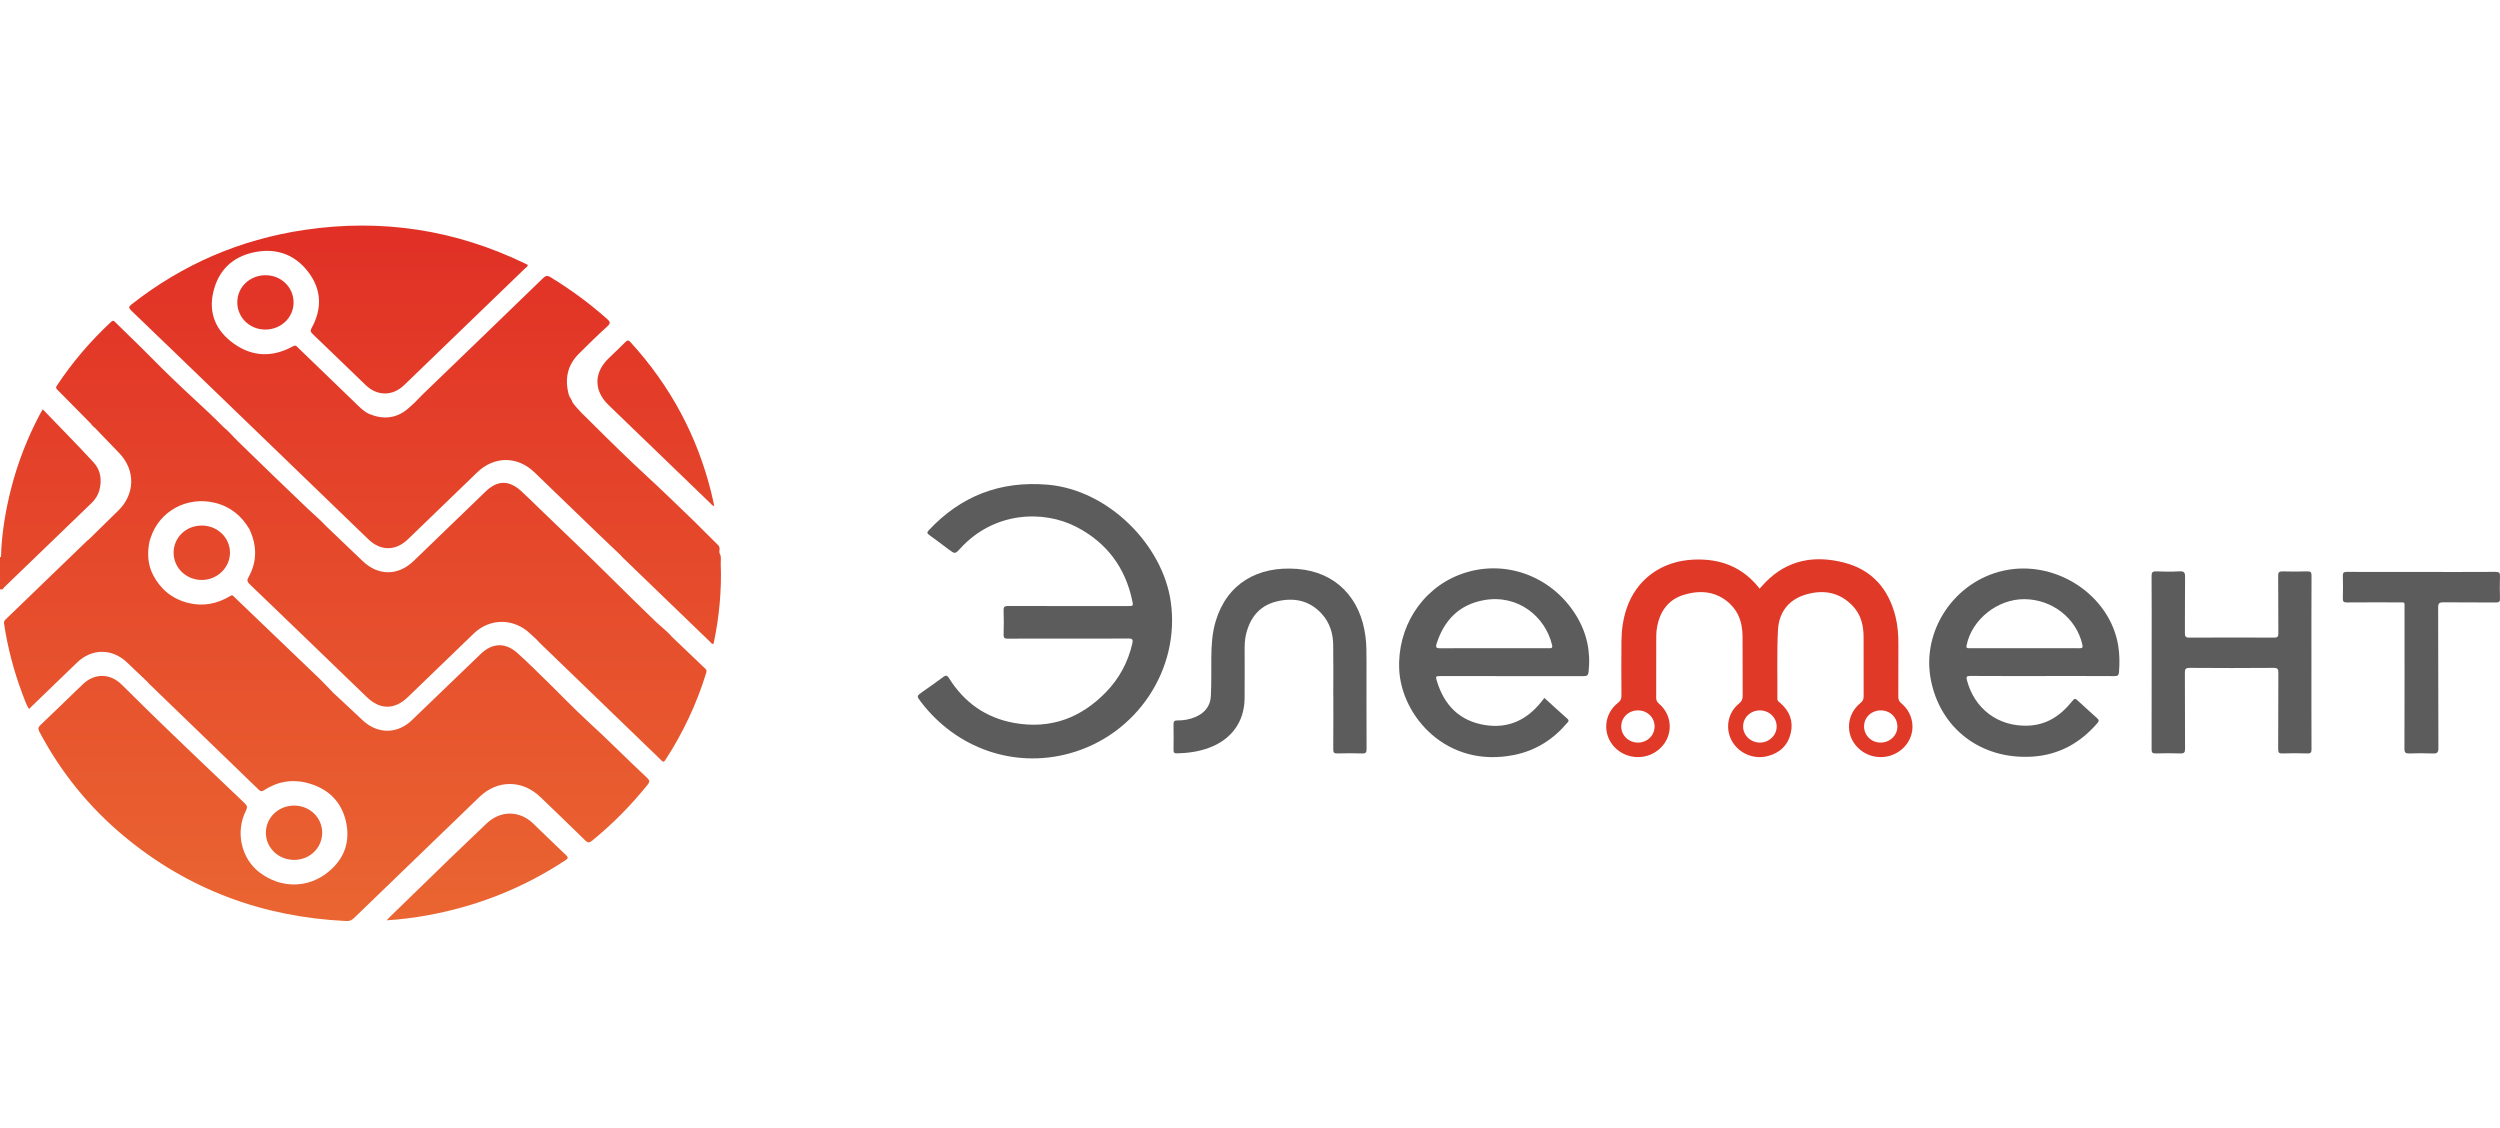 <svg width="133" height="60" viewBox="0 0 133 60" fill="none" xmlns="http://www.w3.org/2000/svg">
<path d="M56.816 33.973C55.747 33.973 54.678 33.97 53.61 33.977C53.439 33.978 53.388 33.934 53.392 33.767C53.404 33.335 53.407 32.901 53.391 32.469C53.383 32.27 53.459 32.239 53.641 32.24C55.754 32.245 57.867 32.243 59.978 32.243C60.3 32.243 60.298 32.243 60.23 31.929C59.86 30.201 58.89 28.881 57.285 28.042C55.496 27.107 52.87 27.228 51.096 29.169C50.808 29.484 50.805 29.48 50.457 29.22C50.116 28.964 49.776 28.706 49.429 28.456C49.319 28.377 49.308 28.321 49.404 28.218C51.099 26.4 53.193 25.569 55.733 25.785C58.985 26.063 61.853 29.002 62.283 32C62.8 35.598 60.483 39.112 56.873 40.088C53.936 40.882 50.883 39.819 48.995 37.343C48.757 37.031 48.758 37.031 49.077 36.804C49.439 36.548 49.807 36.3 50.158 36.032C50.316 35.912 50.381 35.909 50.495 36.09C51.292 37.359 52.434 38.188 53.954 38.46C55.897 38.808 57.516 38.19 58.846 36.814C59.557 36.078 60.015 35.213 60.24 34.23C60.287 34.026 60.252 33.965 60.019 33.968C58.953 33.98 57.884 33.973 56.816 33.973Z" fill="#5C5C5C"/>
<path d="M93.612 31.315C93.726 31.191 93.82 31.083 93.92 30.98C95.09 29.78 96.537 29.524 98.115 29.933C99.615 30.322 100.472 31.351 100.836 32.783C100.961 33.276 100.996 33.777 100.994 34.282C100.99 35.212 100.996 36.141 100.99 37.071C100.99 37.215 101.028 37.313 101.147 37.412C101.89 38.028 101.945 39.097 101.281 39.767C100.6 40.453 99.488 40.448 98.817 39.756C98.16 39.079 98.226 38.01 98.975 37.402C99.103 37.298 99.147 37.198 99.146 37.044C99.14 35.997 99.142 34.95 99.143 33.902C99.144 33.277 99.006 32.693 98.554 32.223C97.847 31.488 96.963 31.35 96.02 31.645C95.107 31.931 94.633 32.628 94.588 33.519C94.527 34.737 94.566 35.96 94.557 37.18C94.556 37.3 94.641 37.339 94.712 37.4C95.208 37.83 95.412 38.363 95.27 38.994C95.125 39.633 94.707 40.047 94.053 40.222C93.297 40.424 92.492 40.076 92.127 39.403C91.768 38.74 91.922 37.905 92.516 37.429C92.668 37.307 92.711 37.189 92.71 37.011C92.702 35.956 92.713 34.9 92.703 33.845C92.697 33.188 92.527 32.577 92.017 32.106C91.32 31.462 90.476 31.378 89.602 31.637C88.758 31.887 88.319 32.511 88.16 33.33C88.099 33.642 88.112 33.958 88.112 34.273C88.112 35.218 88.114 36.163 88.109 37.108C88.108 37.243 88.141 37.335 88.252 37.429C88.986 38.05 89.025 39.117 88.348 39.785C87.663 40.46 86.542 40.44 85.884 39.739C85.239 39.052 85.323 37.977 86.08 37.387C86.217 37.281 86.262 37.179 86.261 37.015C86.253 36.046 86.252 35.077 86.261 34.109C86.266 33.524 86.344 32.948 86.53 32.388C87.052 30.82 88.397 29.845 90.1 29.771C91.537 29.707 92.719 30.168 93.612 31.315ZM93.617 37.793C93.124 37.797 92.731 38.177 92.733 38.651C92.734 39.129 93.146 39.514 93.647 39.506C94.132 39.498 94.527 39.102 94.518 38.634C94.509 38.161 94.111 37.789 93.617 37.793ZM88.024 38.645C88.023 38.166 87.639 37.794 87.142 37.793C86.647 37.791 86.254 38.164 86.249 38.639C86.245 39.123 86.645 39.51 87.147 39.506C87.638 39.502 88.025 39.123 88.024 38.645ZM99.168 38.623C99.158 39.103 99.535 39.492 100.023 39.505C100.517 39.519 100.926 39.154 100.94 38.684C100.955 38.19 100.578 37.801 100.074 37.793C99.575 37.785 99.178 38.149 99.168 38.623Z" fill="#E13928"/>
<path d="M108.669 35.965C107.388 35.965 106.108 35.969 104.828 35.96C104.615 35.958 104.594 36.011 104.644 36.198C105.047 37.717 106.305 38.661 107.886 38.605C108.872 38.57 109.605 38.082 110.195 37.357C110.382 37.127 110.379 37.127 110.606 37.334C110.925 37.627 111.243 37.921 111.568 38.208C111.666 38.295 111.677 38.357 111.589 38.46C110.683 39.518 109.534 40.166 108.111 40.253C105.382 40.418 103.218 38.753 102.719 36.154C102.219 33.554 103.965 30.939 106.59 30.359C109.347 29.749 112.242 31.642 112.688 34.34C112.765 34.811 112.767 35.277 112.732 35.75C112.719 35.926 112.662 35.97 112.485 35.969C111.213 35.961 109.941 35.965 108.669 35.965ZM107.716 31.876C106.275 31.859 104.903 32.952 104.622 34.33C104.585 34.511 104.691 34.483 104.796 34.483C106.735 34.483 108.674 34.482 110.614 34.486C110.772 34.487 110.821 34.466 110.781 34.293C110.466 32.901 109.194 31.893 107.716 31.876Z" fill="#5C5C5C"/>
<path d="M82.162 37.131C82.574 37.505 82.974 37.875 83.383 38.236C83.514 38.351 83.409 38.416 83.348 38.487C82.615 39.349 81.691 39.932 80.56 40.162C76.955 40.894 74.559 38.093 74.439 35.631C74.33 33.411 75.594 31.37 77.637 30.578C79.941 29.685 82.527 30.587 83.854 32.747C84.421 33.672 84.632 34.669 84.513 35.738C84.491 35.937 84.423 35.971 84.234 35.971C81.714 35.965 79.194 35.967 76.674 35.967C76.366 35.967 76.36 35.969 76.451 36.262C76.842 37.52 77.648 38.365 79.03 38.577C80.269 38.766 81.239 38.283 81.991 37.346C82.046 37.278 82.1 37.209 82.162 37.131ZM79.496 34.484C80.458 34.484 81.421 34.484 82.383 34.485C82.504 34.485 82.615 34.499 82.571 34.316C82.213 32.808 80.76 31.599 78.937 31.929C77.608 32.171 76.817 33.018 76.427 34.245C76.361 34.453 76.423 34.491 76.633 34.489C77.587 34.479 78.542 34.484 79.496 34.484Z" fill="#5C5C5C"/>
<path d="M122.968 35.227C122.968 36.771 122.965 38.314 122.972 39.857C122.973 40.027 122.938 40.09 122.747 40.083C122.307 40.068 121.866 40.069 121.426 40.083C121.237 40.09 121.198 40.031 121.199 39.858C121.207 38.505 121.2 37.15 121.208 35.796C121.209 35.603 121.181 35.529 120.95 35.531C119.466 35.543 117.981 35.543 116.497 35.531C116.267 35.529 116.235 35.601 116.236 35.796C116.245 37.142 116.236 38.489 116.245 39.835C116.246 40.031 116.195 40.091 115.99 40.083C115.558 40.068 115.126 40.069 114.694 40.083C114.506 40.09 114.464 40.033 114.465 39.859C114.471 38.009 114.469 36.159 114.469 34.308C114.469 33.088 114.473 31.867 114.464 30.647C114.463 30.452 114.515 30.389 114.721 30.397C115.128 30.413 115.538 30.42 115.944 30.395C116.208 30.379 116.249 30.474 116.246 30.701C116.234 31.692 116.244 32.685 116.237 33.676C116.236 33.849 116.266 33.923 116.473 33.922C117.974 33.913 119.474 33.914 120.975 33.921C121.155 33.921 121.21 33.881 121.208 33.7C121.199 32.676 121.21 31.653 121.199 30.63C121.197 30.436 121.259 30.392 121.447 30.398C121.878 30.41 122.311 30.411 122.743 30.397C122.929 30.391 122.973 30.447 122.973 30.622C122.965 32.157 122.968 33.692 122.968 35.227Z" fill="#5C5C5C"/>
<path d="M70.93 37.035C70.93 36.122 70.941 35.209 70.926 34.296C70.917 33.683 70.737 33.113 70.308 32.645C69.645 31.921 68.793 31.771 67.876 32.008C66.957 32.247 66.481 32.911 66.281 33.78C66.218 34.051 66.215 34.326 66.215 34.602C66.215 35.452 66.221 36.302 66.213 37.153C66.202 38.393 65.519 39.338 64.32 39.783C63.774 39.985 63.205 40.065 62.621 40.079C62.466 40.083 62.429 40.032 62.431 39.891C62.439 39.442 62.44 38.993 62.431 38.545C62.427 38.386 62.469 38.322 62.646 38.326C62.966 38.333 63.278 38.274 63.575 38.153C64.086 37.942 64.391 37.567 64.418 37.034C64.452 36.35 64.437 35.665 64.442 34.98C64.447 34.326 64.486 33.674 64.677 33.041C65.28 31.039 66.918 30.101 69.012 30.266C71.084 30.428 72.39 31.831 72.645 33.872C72.698 34.296 72.698 34.72 72.698 35.145C72.698 36.712 72.695 38.279 72.702 39.846C72.703 40.023 72.667 40.091 72.465 40.084C72.025 40.068 71.585 40.071 71.144 40.083C70.969 40.087 70.928 40.033 70.929 39.871C70.937 38.926 70.933 37.981 70.933 37.036C70.933 37.035 70.931 37.035 70.93 37.035Z" fill="#5C5C5C"/>
<path d="M128.846 30.428C130.151 30.428 131.456 30.433 132.761 30.424C132.959 30.423 133.006 30.479 132.999 30.66C132.986 31.053 132.987 31.448 132.999 31.841C133.004 32.005 132.957 32.053 132.783 32.052C131.853 32.044 130.924 32.054 129.994 32.043C129.778 32.041 129.709 32.085 129.71 32.309C129.719 34.805 129.711 37.301 129.723 39.797C129.724 40.048 129.646 40.095 129.412 40.085C129.005 40.067 128.596 40.068 128.189 40.084C127.978 40.092 127.915 40.043 127.916 39.828C127.925 37.34 127.922 34.851 127.921 32.363C127.921 32.003 127.965 32.048 127.597 32.047C126.683 32.045 125.77 32.042 124.856 32.05C124.684 32.052 124.634 32.002 124.639 31.838C124.65 31.437 124.651 31.034 124.639 30.633C124.634 30.466 124.689 30.423 124.858 30.424C126.187 30.431 127.516 30.428 128.846 30.428Z" fill="#5C5C5C"/>
<path d="M37.529 35.581C37.598 35.647 37.596 35.71 37.571 35.793C37.065 37.439 36.338 38.988 35.391 40.441C35.322 40.546 35.279 40.547 35.194 40.462C34.997 40.262 34.792 40.07 34.59 39.876C32.629 37.982 30.668 36.089 28.707 34.195C28.649 34.14 28.598 34.079 28.545 34.021C28.427 33.913 28.307 33.806 28.191 33.696C27.33 32.883 26.065 32.877 25.211 33.696C24.036 34.823 22.868 35.957 21.697 37.087C20.991 37.767 20.22 37.767 19.515 37.086C17.438 35.081 15.363 33.075 13.28 31.076C13.145 30.945 13.135 30.862 13.223 30.704C13.69 29.869 13.67 29.018 13.275 28.163C12.862 27.453 12.269 26.955 11.443 26.751C9.956 26.383 8.478 27.188 8.017 28.605C7.998 28.665 7.979 28.724 7.959 28.784C7.824 29.408 7.852 30.029 8.149 30.599C8.538 31.343 9.15 31.858 10.004 32.074C10.81 32.278 11.554 32.124 12.249 31.708C12.332 31.659 12.374 31.658 12.429 31.725C12.444 31.744 12.463 31.759 12.48 31.776C13.99 33.222 15.501 34.667 17.008 36.116C17.255 36.353 17.485 36.607 17.723 36.853C18.244 37.339 18.768 37.82 19.284 38.31C20.073 39.061 21.134 39.065 21.912 38.315C23.13 37.141 24.349 35.968 25.568 34.796C26.19 34.196 26.884 34.164 27.532 34.746C28.116 35.271 28.672 35.828 29.233 36.376C29.909 37.036 30.559 37.722 31.255 38.359C32.332 39.343 33.354 40.381 34.42 41.377C34.555 41.503 34.583 41.583 34.458 41.739C33.581 42.832 32.6 43.829 31.505 44.721C31.357 44.841 31.277 44.851 31.134 44.71C30.346 43.934 29.546 43.17 28.749 42.403C27.789 41.479 26.462 41.476 25.507 42.397C23.28 44.545 21.052 46.693 18.829 48.845C18.709 48.961 18.593 49.007 18.424 48.999C13.964 48.789 10.017 47.319 6.624 44.507C4.733 42.94 3.231 41.074 2.096 38.931C2.016 38.781 2.024 38.695 2.151 38.573C2.907 37.856 3.652 37.127 4.403 36.405C5.022 35.809 5.843 35.809 6.462 36.41C6.979 36.911 7.484 37.423 7.999 37.925C9.657 39.54 11.337 41.133 13.015 42.73C13.152 42.861 13.173 42.95 13.084 43.127C12.502 44.286 12.849 45.69 13.817 46.421C14.93 47.262 16.369 47.278 17.457 46.394C18.32 45.693 18.641 44.787 18.41 43.731C18.176 42.661 17.479 41.962 16.391 41.664C15.564 41.437 14.775 41.568 14.056 42.033C13.944 42.105 13.877 42.121 13.77 42.017C11.818 40.127 9.862 38.24 7.907 36.352C7.89 36.336 7.879 36.314 7.865 36.295C7.499 35.947 7.133 35.601 6.768 35.252C5.971 34.488 4.889 34.485 4.096 35.25C3.248 36.066 2.402 36.886 1.539 37.72C1.381 37.453 1.291 37.177 1.19 36.909C0.735 35.702 0.41 34.463 0.218 33.191C0.203 33.094 0.219 33.03 0.291 32.961C1.751 31.555 3.209 30.146 4.668 28.738C4.679 28.728 4.696 28.722 4.71 28.715C5.234 28.2 5.757 27.683 6.285 27.171C7.19 26.292 7.217 25.019 6.345 24.107C5.948 23.692 5.549 23.279 5.15 22.866C5.124 22.838 5.097 22.81 5.071 22.782C4.979 22.714 4.899 22.636 4.837 22.541C4.236 21.932 3.637 21.321 3.033 20.715C2.958 20.639 2.98 20.584 3.029 20.511C3.849 19.272 4.812 18.147 5.907 17.126C6.034 17.007 6.085 17.096 6.157 17.166C6.771 17.773 7.398 18.366 8.004 18.981C8.767 19.757 9.554 20.512 10.355 21.252C10.877 21.734 11.397 22.218 11.895 22.724C12.171 22.944 12.39 23.218 12.64 23.461C13.878 24.668 15.119 25.871 16.372 27.063C16.707 27.381 17.063 27.678 17.377 28.017C18.014 28.625 18.652 29.233 19.287 29.843C20.122 30.644 21.176 30.645 22.009 29.841C23.284 28.612 24.557 27.381 25.831 26.152C26.462 25.543 27.072 25.531 27.729 26.127C28.085 26.451 28.424 26.792 28.77 27.125C30.015 28.328 31.274 29.517 32.5 30.737C33.276 31.509 34.059 32.275 34.847 33.036C35.139 33.319 35.474 33.559 35.737 33.87C36.334 34.442 36.93 35.013 37.529 35.581ZM5.284 26.086C5.431 25.542 5.362 25.015 4.975 24.595C4.096 23.644 3.184 22.721 2.273 21.774C2.216 21.874 2.167 21.955 2.123 22.039C1.464 23.282 0.956 24.581 0.606 25.936C0.293 27.152 0.084 28.385 0.053 29.641C0.035 29.637 0.017 29.633 0 29.629C0 30.212 0 30.794 0 31.377C0.017 31.364 0.034 31.35 0.051 31.337C0.152 31.405 0.171 31.294 0.208 31.259C1.762 29.764 3.313 28.266 4.865 26.768C5.065 26.575 5.213 26.351 5.284 26.086ZM28.359 43.805C27.636 43.112 26.622 43.111 25.894 43.802C25.25 44.416 24.605 45.029 23.966 45.647C22.889 46.688 21.816 47.735 20.742 48.779C20.698 48.822 20.657 48.869 20.57 48.961C21.299 48.915 21.959 48.832 22.616 48.717C25.322 48.243 27.813 47.261 30.086 45.762C30.236 45.663 30.237 45.61 30.109 45.489C29.52 44.933 28.943 44.366 28.359 43.805ZM32.374 21.547C34.177 23.289 35.981 25.03 37.787 26.77C37.842 26.824 37.884 26.896 38.001 26.925C37.945 26.675 37.897 26.44 37.839 26.207C37.096 23.198 35.667 20.532 33.549 18.21C33.442 18.093 33.383 18.083 33.27 18.199C32.978 18.495 32.672 18.78 32.373 19.069C31.586 19.832 31.585 20.786 32.374 21.547ZM38.343 29.982C38.336 29.8 38.389 29.608 38.281 29.435C38.242 29.292 38.346 29.137 38.201 28.997C37.69 28.504 37.201 27.99 36.688 27.499C35.949 26.792 35.219 26.077 34.466 25.384C33.441 24.44 32.446 23.465 31.462 22.483C31.114 22.136 30.743 21.804 30.455 21.403C30.423 21.249 30.293 21.139 30.253 20.984C30.043 20.173 30.174 19.441 30.788 18.827C31.287 18.328 31.792 17.835 32.314 17.36C32.496 17.194 32.463 17.116 32.299 16.97C31.367 16.14 30.364 15.404 29.293 14.749C29.117 14.641 29.028 14.665 28.889 14.8C26.737 16.886 24.578 18.966 22.421 21.047C22.306 21.159 22.198 21.276 22.087 21.392C21.952 21.515 21.822 21.645 21.68 21.762C21.056 22.278 20.366 22.325 19.63 22.018C19.326 21.874 19.106 21.634 18.873 21.408C17.87 20.439 16.867 19.47 15.862 18.502C15.788 18.43 15.74 18.337 15.583 18.424C14.519 19.013 13.449 18.992 12.461 18.296C11.499 17.618 11.075 16.682 11.35 15.524C11.618 14.399 12.344 13.67 13.51 13.423C14.685 13.174 15.685 13.532 16.399 14.469C17.113 15.405 17.143 16.421 16.581 17.445C16.505 17.583 16.511 17.652 16.624 17.759C17.574 18.667 18.516 19.584 19.465 20.495C20.077 21.082 20.89 21.078 21.505 20.485C23.651 18.415 25.796 16.344 27.94 14.272C27.993 14.221 28.074 14.184 28.08 14.093C28.034 14.07 27.991 14.047 27.947 14.026C24.227 12.223 20.308 11.62 16.196 12.231C12.761 12.741 9.701 14.073 7.004 16.189C6.844 16.314 6.832 16.377 6.983 16.522C8.874 18.337 10.758 20.16 12.645 21.98C12.696 22.029 17.382 26.553 19.596 28.69C20.252 29.323 21.048 29.321 21.705 28.686C22.934 27.5 24.16 26.312 25.389 25.128C26.294 24.256 27.528 24.256 28.43 25.125C29.556 26.209 30.679 27.296 31.804 28.381C32.208 28.77 32.616 29.154 33.022 29.54C33.047 29.571 33.07 29.604 33.098 29.631C34.66 31.14 36.222 32.648 37.785 34.154C37.829 34.196 37.86 34.26 37.937 34.259C37.948 34.248 37.966 34.238 37.968 34.225C38.262 32.825 38.398 31.41 38.343 29.982ZM12.624 16.076C12.619 16.879 13.273 17.526 14.097 17.533C14.94 17.541 15.615 16.905 15.619 16.098C15.622 15.294 14.97 14.649 14.144 14.642C13.299 14.634 12.628 15.267 12.624 16.076ZM17.14 44.298C17.139 43.497 16.481 42.859 15.652 42.857C14.812 42.855 14.144 43.497 14.145 44.306C14.147 45.114 14.817 45.751 15.66 45.746C16.488 45.742 17.142 45.102 17.14 44.298ZM9.236 29.403C9.236 30.212 9.908 30.859 10.744 30.854C11.561 30.85 12.234 30.195 12.235 29.404C12.235 28.607 11.573 27.964 10.746 27.959C9.901 27.954 9.237 28.589 9.236 29.403Z" fill="url(#paint0_linear)"/>
<defs>
<linearGradient id="paint0_linear" x1="19.178" y1="12.41" x2="19.178" y2="53.75" gradientUnits="userSpaceOnUse">
<stop stop-color="#E13026"/>
<stop offset="1" stop-color="#EB6C33"/>
</linearGradient>
</defs>
</svg>
